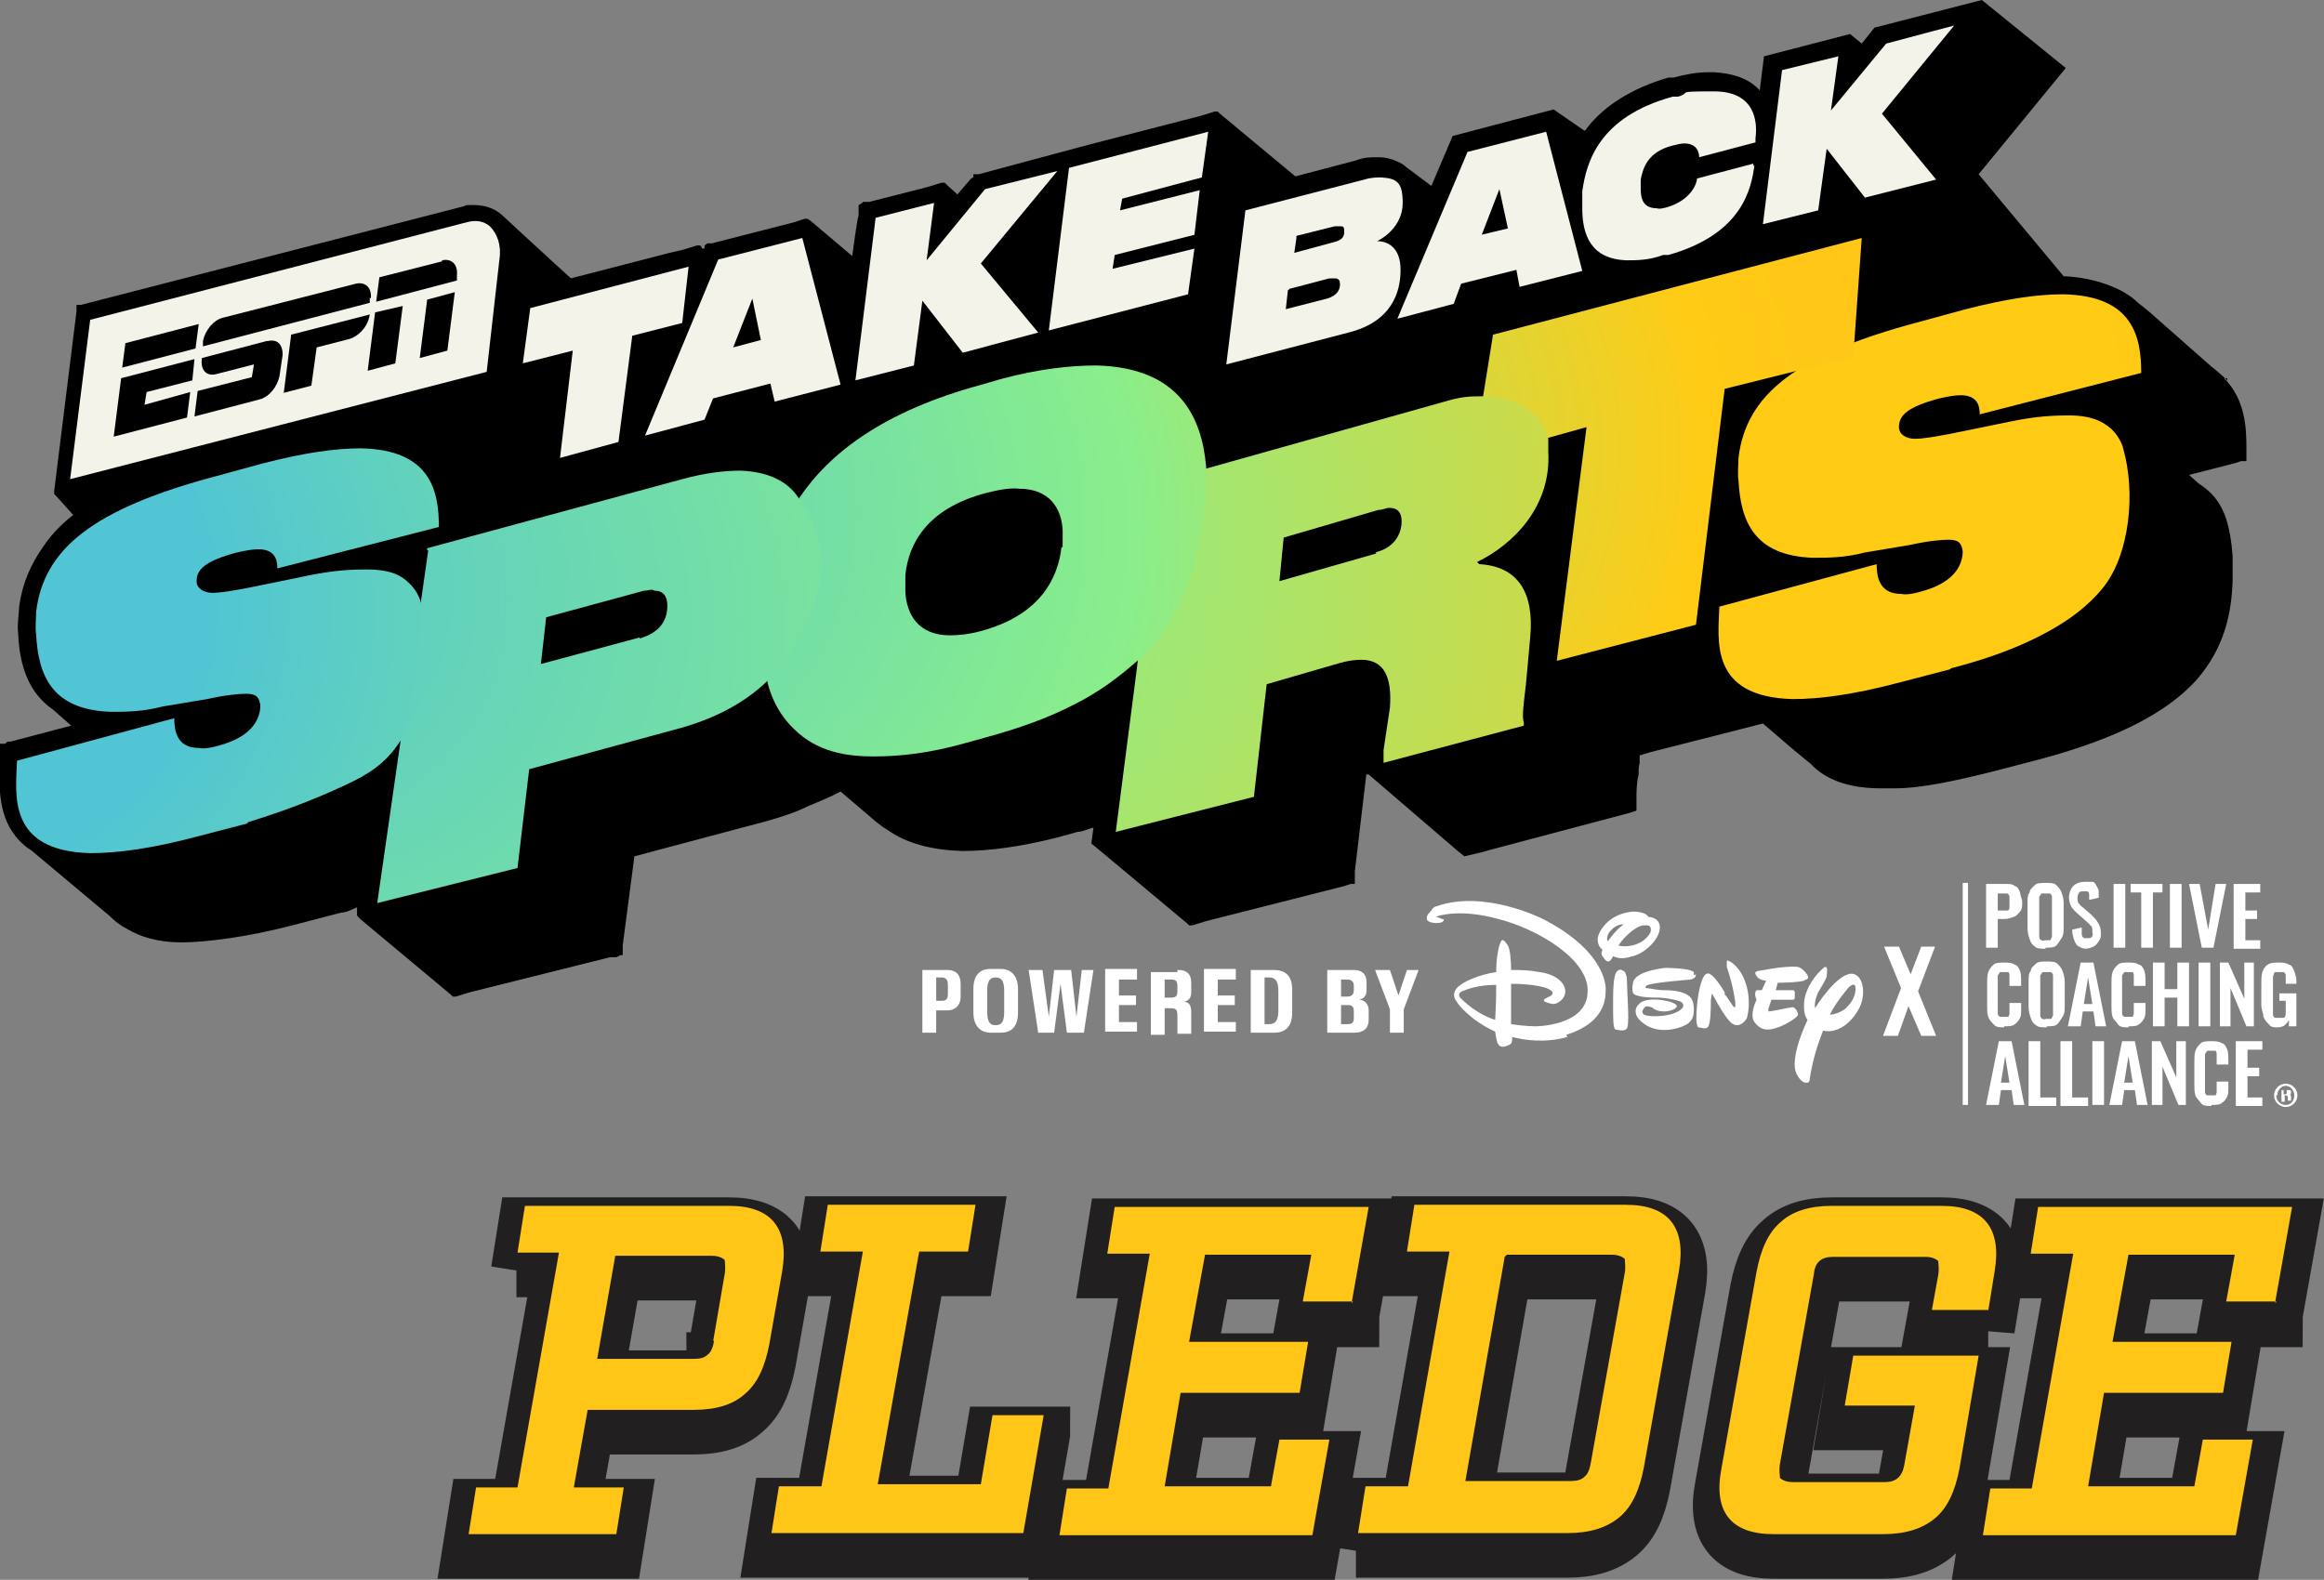 <?xml version="1.0" encoding="UTF-8"?> <svg xmlns="http://www.w3.org/2000/svg" xmlns:xlink="http://www.w3.org/1999/xlink" id="Layer_1" version="1.1" viewBox="0 0 218.7 148.7"><rect x="0" y="0" width="218.7" height="148.7" fill="#808080" stroke="none"/><!-- Generator: Adobe Illustrator 29.0.0, SVG Export Plug-In . SVG Version: 2.1.0 Build 186) --><defs><style> .st0 { fill: #fff; } .st1 { fill: #221f20; } .st2 { fill: url(#radial-gradient); } .st3 { fill: url(#radial-gradient5); } .st4 { fill: url(#radial-gradient1); } .st5 { isolation: isolate; } .st6 { fill: none; stroke: #221f20; stroke-miterlimit: 10; stroke-width: 5px; } .st7 { fill: #ffc618; } .st8 { fill: url(#radial-gradient2); } .st9 { fill: #f4f3ea; } .st10 { fill: url(#radial-gradient4); } .st11 { fill: url(#radial-gradient3); } </style><radialGradient id="radial-gradient" cx="181.8" cy="914.7" fx="96.9" fy="906.5" r="85.3" gradientTransform="translate(0 -868)" gradientUnits="userSpaceOnUse"><stop offset=".6" stop-color="#ffcb15"></stop><stop offset="1" stop-color="#feb225"></stop></radialGradient><radialGradient id="radial-gradient1" cx="156.9" cy="910.3" fx="94.1" fy="910.3" r="103.9" gradientTransform="translate(0 -868)" gradientUnits="userSpaceOnUse"><stop offset="0" stop-color="#89ee8b"></stop><stop offset=".4" stop-color="#ffcb15"></stop><stop offset=".9" stop-color="#feb225"></stop></radialGradient><radialGradient id="radial-gradient2" cx="125.3" cy="925.6" fx="53.9" fy="915.8" r="120.7" gradientTransform="translate(0 -868)" gradientUnits="userSpaceOnUse"><stop offset="0" stop-color="#51c5d3"></stop><stop offset=".2" stop-color="#89ee8b"></stop><stop offset=".7" stop-color="#ffcb15"></stop><stop offset=".9" stop-color="#feb225"></stop></radialGradient><radialGradient id="radial-gradient3" cx="92.8" cy="920.9" fx="27.3" fy="912.9" r="67" gradientTransform="translate(0 -868)" gradientUnits="userSpaceOnUse"><stop offset="0" stop-color="#51c5d3"></stop><stop offset=".6" stop-color="#89ee8b"></stop><stop offset="1" stop-color="#ffcb15"></stop></radialGradient><radialGradient id="radial-gradient4" cx="56.4" cy="932.8" fx="12.5" fy="920.6" r="70.5" gradientTransform="translate(0 -868)" gradientUnits="userSpaceOnUse"><stop offset="0" stop-color="#51c5d3"></stop><stop offset=".8" stop-color="#89ee8b"></stop><stop offset="1" stop-color="#ffcb15"></stop></radialGradient><radialGradient id="radial-gradient5" cx="21.5" cy="929.2" fx="-24.9" fy="921.6" r="65.3" gradientTransform="translate(0 -868)" gradientUnits="userSpaceOnUse"><stop offset=".4" stop-color="#51c5d3"></stop><stop offset="1" stop-color="#89ee8b"></stop></radialGradient></defs><g class="st5"><g class="st5"><path class="st1" d="M48.7,119.6l.7-4.4h19.2c4,0,5.7,2.1,5,6.2l-1.2,6.8c-.4,2.1-1.1,3.7-2.3,4.7-1.1,1-2.7,1.5-4.8,1.5h-10l-1.3,7.3h4.7l-.7,4.4h-13.9l.7-4.4h3.9l3.9-22.1h-4,.1ZM67.1,128l1.1-6.4c.1-.6,0-1.1,0-1.3-.2-.2-.6-.4-1.2-.4h-9.1l-1.7,9.7h9.1c.6,0,1-.1,1.3-.4.3-.2.5-.7.6-1.3h-.1Z"></path><path class="st1" d="M98.2,135l-1.9,11h-23.7l.7-4.4h4l3.9-22.1h-4l.7-4.4h13.9l-.7,4.4h-4.6l-3.9,21.9h9.7l1.1-6.5h4.8Z"></path><path class="st1" d="M127.3,124.2h-4.7l.8-4.4h-10l-1.5,8.2h11.2l-.8,4.8h-11.2l-1.5,8.8h10l.8-4.4h4.7l-1.6,9h-23.8l.7-4.4h3.9l3.9-22.1h-4l.7-4.4h23.9l-1.6,9h.1Z"></path><path class="st1" d="M127.8,146l.7-4.4h4l3.9-22.1h-4l.7-4.4h19.9c4,0,5.7,2.1,5,6.2l-3.3,18.5c-.4,2.1-1.1,3.7-2.3,4.7s-2.8,1.5-4.9,1.5h-19.9.2,0ZM141.6,120l-3.7,21.1h9.9c.6,0,1-.1,1.3-.4.3-.2.5-.7.6-1.3l3.2-17.9c.1-.6,0-1,0-1.3-.2-.2-.6-.4-1.2-.4h-9.9l-.2.2h0Z"></path><path class="st1" d="M187.1,125h-5.3l.6-3.3c.1-.6,0-1,0-1.3-.2-.2-.6-.4-1.2-.4h-8.7c-1.1,0-1.7.5-1.8,1.6l-3.2,17.9c-.1.6,0,1,0,1.3.2.2.6.4,1.2.4h8.7c1,0,1.6-.5,1.8-1.6l1-5.6h-6.6l.8-4.7h11.8l-1.8,10.6c-.4,2.1-1.1,3.7-2.3,4.7s-2.8,1.5-4.9,1.5h-10.3c-4,0-5.7-2.1-4.9-6.2l3.3-18.5c.4-2.1,1.1-3.7,2.3-4.7,1.1-1,2.7-1.5,4.8-1.5h10.3c4,0,5.7,2.1,5,6.2l-.6,3.7h0Z"></path><path class="st1" d="M214.2,124.2h-4.7l.8-4.4h-10l-1.5,8.2h11.2l-.8,4.8h-11.2l-1.5,8.8h10l.8-4.4h4.7l-1.6,9h-23.8l.7-4.4h3.9l3.9-22.1h-4l.7-4.4h23.9l-1.6,9h.1Z"></path></g><g class="st5"><path class="st6" d="M48.7,119.6l.7-4.4h19.2c4,0,5.7,2.1,5,6.2l-1.2,6.8c-.4,2.1-1.1,3.7-2.3,4.7-1.1,1-2.7,1.5-4.8,1.5h-10l-1.3,7.3h4.7l-.7,4.4h-13.9l.7-4.4h3.9l3.9-22.1h-4,.1ZM67.1,128l1.1-6.4c.1-.6,0-1.1,0-1.3-.2-.2-.6-.4-1.2-.4h-9.1l-1.7,9.7h9.1c.6,0,1-.1,1.3-.4.3-.2.5-.7.6-1.3h-.1Z"></path><path class="st6" d="M98.2,135l-1.9,11h-23.7l.7-4.4h4l3.9-22.1h-4l.7-4.4h13.9l-.7,4.4h-4.6l-3.9,21.9h9.7l1.1-6.5h4.8Z"></path><path class="st6" d="M127.3,124.2h-4.7l.8-4.4h-10l-1.5,8.2h11.2l-.8,4.8h-11.2l-1.5,8.8h10l.8-4.4h4.7l-1.6,9h-23.8l.7-4.4h3.9l3.9-22.1h-4l.7-4.4h23.9l-1.6,9h.1Z"></path><path class="st6" d="M127.8,146l.7-4.4h4l3.9-22.1h-4l.7-4.4h19.9c4,0,5.7,2.1,5,6.2l-3.3,18.5c-.4,2.1-1.1,3.7-2.3,4.7s-2.8,1.5-4.9,1.5h-19.9.2,0ZM141.6,120l-3.7,21.1h9.9c.6,0,1-.1,1.3-.4.3-.2.5-.7.6-1.3l3.2-17.9c.1-.6,0-1,0-1.3-.2-.2-.6-.4-1.2-.4h-9.9l-.2.2h0Z"></path><path class="st6" d="M187.1,125h-5.3l.6-3.3c.1-.6,0-1,0-1.3-.2-.2-.6-.4-1.2-.4h-8.7c-1.1,0-1.7.5-1.8,1.6l-3.2,17.9c-.1.6,0,1,0,1.3.2.2.6.4,1.2.4h8.7c1,0,1.6-.5,1.8-1.6l1-5.6h-6.6l.8-4.7h11.8l-1.8,10.6c-.4,2.1-1.1,3.7-2.3,4.7s-2.8,1.5-4.9,1.5h-10.3c-4,0-5.7-2.1-4.9-6.2l3.3-18.5c.4-2.1,1.1-3.7,2.3-4.7,1.1-1,2.7-1.5,4.8-1.5h10.3c4,0,5.7,2.1,5,6.2l-.6,3.7h0Z"></path><path class="st6" d="M214.2,124.2h-4.7l.8-4.4h-10l-1.5,8.2h11.2l-.8,4.8h-11.2l-1.5,8.8h10l.8-4.4h4.7l-1.6,9h-23.8l.7-4.4h3.9l3.9-22.1h-4l.7-4.4h23.9l-1.6,9h.1Z"></path></g></g><g class="st5"><g class="st5"><path class="st7" d="M48.7,117.9l.7-4.4h19.2c4,0,5.7,2.1,5,6.2l-1.2,6.8c-.4,2.1-1.1,3.7-2.3,4.7-1.1,1-2.7,1.5-4.8,1.5h-10l-1.3,7.3h4.7l-.7,4.4h-13.9l.7-4.4h3.9l3.9-22.1h-4,.1ZM67.1,126.3l1.1-6.4c.1-.6,0-1.1,0-1.3-.2-.2-.6-.4-1.2-.4h-9.1l-1.7,9.7h9.1c.6,0,1-.1,1.3-.4.3-.2.5-.7.6-1.3h-.1Z"></path><path class="st7" d="M98.2,133.3l-1.9,11h-23.7l.7-4.4h4l3.9-22.1h-4l.7-4.4h13.9l-.7,4.4h-4.6l-3.9,21.9h9.7l1.1-6.5h4.8Z"></path><path class="st7" d="M127.3,122.5h-4.7l.8-4.4h-10l-1.5,8.2h11.2l-.8,4.8h-11.2l-1.5,8.8h10l.8-4.4h4.7l-1.6,9h-23.8l.7-4.4h3.9l3.9-22.1h-4l.7-4.4h23.9l-1.6,9h.1Z"></path><path class="st7" d="M127.8,144.3l.7-4.4h4l3.9-22.1h-4l.7-4.4h19.9c4,0,5.7,2.1,5,6.2l-3.3,18.5c-.4,2.1-1.1,3.7-2.3,4.7s-2.8,1.5-4.9,1.5h-19.9.2,0ZM141.6,118.3l-3.7,21.1h9.9c.6,0,1-.1,1.3-.4.3-.2.5-.7.6-1.3l3.2-17.9c.1-.6,0-1,0-1.3-.2-.2-.6-.4-1.2-.4h-9.9l-.2.2h0Z"></path><path class="st7" d="M187.1,123.3h-5.3l.6-3.3c.1-.6,0-1,0-1.3-.2-.2-.6-.4-1.2-.4h-8.7c-1.1,0-1.7.5-1.8,1.6l-3.2,17.9c-.1.6,0,1,0,1.3.2.2.6.4,1.2.4h8.7c1,0,1.6-.5,1.8-1.6l1-5.6h-6.6l.8-4.7h11.8l-1.8,10.6c-.4,2.1-1.1,3.7-2.3,4.7s-2.8,1.5-4.9,1.5h-10.3c-4,0-5.7-2.1-4.9-6.2l3.3-18.5c.4-2.1,1.1-3.7,2.3-4.7,1.1-1,2.7-1.5,4.8-1.5h10.3c4,0,5.7,2.1,5,6.2l-.6,3.7h0Z"></path><path class="st7" d="M214.2,122.5h-4.7l.8-4.4h-10l-1.5,8.2h11.2l-.8,4.8h-11.2l-1.5,8.8h10l.8-4.4h4.7l-1.6,9h-23.8l.7-4.4h3.9l3.9-22.1h-4l.7-4.4h23.9l-1.6,9h.1Z"></path></g></g><g><g id="shadow_shape"><g id="Take"><path d="M209.6,35.8c-.3-.3-1.1-1-1.5-1.3l-5.9-5.2-1-.8c-1.4-1.4-4.2-2.4-7-2.5l-8-9.6,8.2-10-7.9-6.4-10.1,2.6-1.2,1.5-1.1-.9-8.1,2.1-.4,3.2c-1-1.1-2.5-1.6-4.3-1.7h-.6c-1,0-2.1.2-3.2.5h-.5c-3.4,1-6,2.6-7.7,4.8,0,0-.1.2-.2.2l-2.9-2-9.5,2.5-2,4.7-2.4-1.8c-.2-.2-.4-.3-.6-.4h0c-.6-.3-1.2-.5-2-.5s-1.3,0-2.1.3l-5.7,1.5-7.1-5.9-.2-.2h-.3l-1.3.4-9.7,2.5h0l-1.9.5-2.6.7-6.7,1.8h-.5v.3c-.1,0-.3.2-.3.2l-1.2,1.4-1-.9-.2-.2h-.3l-1.3.4-5.5,1.4h-.6c0,.1-.4.3-.4.3v1c-.1,0-.6,3.8-.6,3.8l-3.9-3.3-.3-.2h-.3l-.9.3-7.8,2h-.4c0,0-.3.2-.3.2v.3c-.1,0-.2,0-.2,0h0l-.2-.3h-.3l-1.3.4-1.3.3-14.7,3.8-1,7.7,4.1,3.3-.9,6.5,1.7,1.6-6.1,1.7-5.3-5.7c-1.4-1.4-4.3-2.4-7.2-2.5-2.5,0-5.6.4-9.3,1.4l-4.4,1.2c-8.3,2.3-13.3,4.9-15.8,8.6-1.2,1.7-2,3.5-2.3,5.7,0,.6-.2,1.7-.1,2.4.1,2.6.7,4.5,1.8,5.9.4.5.9,1,1.5,1.4l1.7,1.5-5.7,1.5h-.3l-.2.2H0v1.9c-.1,2.1-.2,5.1,1.8,7.2.3.3.7.7,1.1.9l7.4,6.2c.5.5,1,.9,1.6,1.2,1.3.8,3,1.3,5.2,1.3s6.2-.5,10.4-1.6l4.6-1.2c.5,0,1-.3,1.5-.5h0v.7c-.1,0,.3.4.3.4l8.5,7.1.2.2h.3l1.3-.4,13.2-3.3h.6c0,0,.4-.2.4-.2h.2v-.9l1.1-8.4,12.4-3.3c1.4-.4,2.7-.8,3.9-1.4,1.2-.5,2.2-.9,3.1-1.4l3.4,2.9h0c.3.2.6.5,1,.7,1.8,1.3,4.2,1.9,7,2,2.6,0,5.6-.4,9.1-1.3l1.8-.5c.5,0,1-.3,1.5-.4l-.2,1.5.5.4,8.5,7.1.2.2h.3l1.3-.4,13-3.3.6-.2h.4v-1.2l1.1-9.3v.2h.2c0,0,8.5,7.3,8.5,7.3l.5.4,1.7-.4.7-.2,13.2-3.5.6-.2v-1.3c0-.3,0-1.3.2-2.1,0-.4,0-.7.1-1.1h0v-.7l1-.3h0l10.6-2.7,2.8,2.4,1.7,1.4c1.4,1.5,3.6,2.3,6.6,2.3h1.3c2.5,0,5.7-.7,9.3-1.6l4.6-1.2c7-1.9,11.7-4.3,14.5-7.4,2.7-3.1,3.3-6.4,3.4-9.3v-2.4c-.2-2.6-.7-4.3-1.7-5.5-.4-.5-.9-.9-1.5-1.3l-.9-.8,4.3-1.1.6-.2h.5v-1.3c0-1.8-.1-4.5-2.1-6.5h.3Z"></path></g><g id="espn"><path d="M15.5,58.4l44.1-12.6,1.3-10.9c.2-2.4-1.3-3.4-2.7-4.7-1.6-1.3-10.8-9.8-11-10-.7-.6-1.6-.9-2.6-.9s-.6,0-.9.1L7.6,28.7h-.4v.6l-2.1,16.9v.3l.2.2,10.4,11.6h-.2Z"></path></g></g><g id="text_shapes"><g id="S"><path class="st2" d="M183.6,62.9c2.7-.7,6-1.7,9.4-3.6,1.6-.9,3.5-2.2,5-4.1,2.4-3.1,3-8.8,1.8-13-.1-.5-.6-1.4-1.2-1.9s-1.6-1.2-3.9-1.2-3.8.2-6.6.8l-4.4.9c-1.6.3-2.7.5-3.5.5s-1.5-.4-1.5-1.1c0-1.1.8-1.9,3.8-2.7.9-.2,1.5-.3,2-.3,1.6,0,1.8,1,1.8,1.8l15.2-3.9c0-3.3-.7-7.3-7.4-7.4-2.3,0-5.2.4-9.1,1.4l-4.4,1.2c-11.7,3.1-16.3,6.9-17,12.8,0,.6-.1,1.5,0,2.1.2,3.9,1.5,7.1,7,7.3,1.4,0,3,0,4.9-.5l4.2-.7c1.8-.4,3-.5,3.7-.5,1,0,1.2.4,1.3,1.1,0,1-.5,2.9-4,3.8-.7.2-1.3.3-1.8.2-2.1,0-2.3-1.7-2.3-2.8l-14.8,4c-.1,3.1-1,8.5,6.9,8.7,2.5,0,5.7-.4,10.2-1.6l4.6-1.2h0Z"></path></g><g id="T"><polygon class="st4" points="162.3 36.6 169.5 34.8 174.4 33.6 175.2 22.4 140.5 31.5 139.6 37.1 138.6 43.2 149.3 40.2 146.5 62.2 159.6 58.8 162.3 36.6"></polygon></g><g id="R"><path class="st8" d="M139,52.9c3.5-1.7,7-5.3,6.7-10.4v-1.2c-.2-.6-.4-1.1-.6-1.4-1.6-2.5-4.9-2.6-5.4-2.6-1.2,0-2,0-3.4.4l-27.4,7.7-1.9,17.4-2,15.5,13-3.3,1.2-10.6,6.9-2c.7-.2,1.4-.3,2-.3,2.2,0,2.9,1.7,2.7,4.5l-.6,4v1.2l13.2-3.5v-.3c-.2-.5,0-1.9.2-3.6l.4-4.4c.4-4.3-1.2-6.7-4.8-6.9h0l-.2-.2ZM129.5,52.1l-9.1,2.6.4-4.1,8.9-2.6c.4,0,.8-.2,1-.2.9,0,1.2.5,1.2,1.3s-.4,2.4-2.5,2.9h.1Z"></path></g><g id="O"><path class="st11" d="M113.2,49.5c.3-2.3.4-4.2.3-5.6-.4-4.6-2.5-9.3-10.3-9.5-2.4,0-5.4.3-9.1,1.3l-1.7.5c-9.3,2.5-14.4,6.5-17.2,10.7-1.5,2.4-2.8,6-3.2,10.7-.2,2,0,3.8,0,5.3.1,1.1.6,3.7,2.7,5.7,2.2,2.2,5,2.6,7.5,2.6s5.3-.3,8.8-1.3l1.8-.5c3.3-.9,6-1.9,8.3-3.1,2.4-1.2,4.2-2.6,5.7-3.9,1.8-1.5,2.9-3.1,3.6-4.3,1.8-3.2,2.5-6.9,2.8-8.8h0v.2ZM99.9,51.4c-.3,3-2,6.5-7.6,8-1.1.3-2.1.4-2.9.4-3,0-4.1-2-4.2-4.1v-1.6c.3-2.8,1.9-6.2,7.6-7.7,1.2-.3,2.2-.5,3.1-.4,2.9,0,4,1.9,4.1,3.9v1.6h-.1Z"></path></g><g id="P"><path class="st10" d="M40.3,51.8l-.7,4.9-1.9,13-2.2,15.3,13.2-3.3,1.1-9.3,13.6-3.7c3.9-1,6.7-2.6,8.7-4.5.6-.6,6.4-6.4,4.9-13.3-.2-1.1-.7-2.5-1.9-4.1-1-1.5-2.8-2.4-5.4-2.5-1.5,0-3.3.2-5.5.8l-24,6.5h0v.2ZM60.2,60l-9.3,2.5.5-4.4,9.2-2.5c.4,0,.7-.2,1,0,.8,0,1.2.5,1.2,1.4,0,1.3-.6,2.5-2.6,3.1h0Z"></path></g><g id="S1"><path class="st3" d="M23.3,77.4c2.6-.8,5.8-1.9,9.4-3.6,1.9-.9,3.6-1.9,5-4.1,1.8-2.5,3.2-9.3,1.9-13-.1-.4-.4-1.2-1.2-1.9-.6-.6-1.6-1.2-3.9-1.2s-3.8.2-6.6.8l-4.4.9c-1.6.3-2.7.5-3.5.5s-1.5-.4-1.5-1.1c0-1.1.8-1.9,3.8-2.7.9-.2,1.5-.3,2-.3,1.6,0,1.8,1,1.8,1.8l15.2-3.9c0-3.3-.7-7.3-7.4-7.4-2.3,0-5.2.4-9.1,1.4l-4.4,1.2c-11.7,3.1-16.3,6.9-17,12.8,0,.6-.1,1.5,0,2.1.2,3.9,1.5,7.1,7,7.3,1.4,0,3,0,4.9-.5l4.2-.7c1.8-.4,3-.5,3.7-.5,1,0,1.2.4,1.3,1.1,0,1-.5,2.9-4,3.8-.7.2-1.3.3-1.8.2-2.1,0-2.3-1.7-2.3-2.8l-14.8,4c-.1,3.1-1,8.5,6.9,8.7,2.5,0,5.7-.4,10.2-1.6l4.6-1.2h0Z"></path></g><g id="Back"><g id="back"><path class="st9" d="M115.4,34.3l11.5-3c4-1,4.9-3.7,4.9-5.9s-1.3-2.7-2.2-2.7c1-.5,2.4-1.7,2.4-3.6s-.5-2.3-2-2.4c-.4,0-1,0-1.6.2l-11.2,2.9-1.8,14.5h0ZM122,22.2l3.6-.9h.5c.3,0,.4,0,.4.5s-.2.8-1,1l-3.7,1,.2-1.4h0v-.2ZM121.3,27.2l3.8-1h.5c.4,0,.5.2.5.6s-.2,1-1.2,1.3l-3.9,1,.2-1.8h.1Z"></path><path class="st9" d="M138.1,14.3l-6.6,15.7,5.3-1.4.7-1.9,5.2-1.3.3,1.6,5.9-1.5-3.4-13.1-7.4,1.9h0ZM139.4,22.2l1.7-4.4.8,3.7-2.5.6h0Z"></path><path class="st9" d="M165,15.6v-.2l-5.3,1.4c0,.4-.5,2-2.8,2.7-.4.1-.7.2-1,.1-1.2,0-1.5-.8-1.5-1.8v-.9c.2-1,.6-2.6,3-3.2.4-.1.8-.2,1.1-.2,1.3,0,1.4,1,1.4,1.3l5.3-1.4v-.4c.2-1.5,0-4.4-3.9-4.4s-2,.1-3.4.5h-.5c-6.9,1.9-8.1,6.1-8.5,8.9v1.6c0,2.5.8,4.8,4.2,4.9.9,0,2.1,0,3.4-.5h.5c7.1-2,7.8-6.4,8.1-8.4h-.1Z"></path><polygon class="st9" points="167.7 6.6 165.9 21.1 171.1 19.8 171.9 14 175.5 18.6 182.2 16.9 177.1 10.7 183.9 2.4 177.5 4.1 172.3 10.4 173 5.3 167.7 6.6"></polygon></g></g><g id="Take1"><g id="take"><polygon class="st9" points="53.9 33 52.7 43.1 58.2 41.6 59.5 31.6 64.2 30.4 64.8 25.1 49.9 29 49.2 34.2 53.9 33"></polygon><path class="st9" d="M67.6,24.4l-6.9,16.6,5.6-1.5.8-2,5.4-1.4.4,1.7,6.2-1.6-3.6-13.8-7.8,2h0ZM69,32.7l1.8-4.6.8,3.9-2.6.7h0Z"></path><polygon class="st9" points="87.9 19.1 82.4 20.5 80.5 35.8 86 34.4 86.8 28.3 90.6 33.2 97.7 31.3 92.3 24.8 99.5 16.1 92.7 17.8 87.2 24.5 87.9 19.1"></polygon><polygon class="st9" points="100.6 15.8 98.7 31.1 111.8 27.7 112.4 23.4 104.7 25.3 104.9 24 112.4 22.1 112.9 17.9 105.4 19.8 105.6 18.7 113.1 16.7 113.7 12.4 100.6 15.8"></polygon></g></g><g id="espn1"><g id="e_holder"><path class="st9" d="M43.9,20.4L8.1,29.6l-2,16,40.1-10.4,1.3-10.9c.3-2.7-1.4-4.5-3.6-4h0Z"></path><path d="M5.6,46.3l2.1-16.9,36.1-9.3c1.1-.3,2.1,0,2.9.6,1,.8,1.4,2.2,1.2,3.8l-1.3,11.2L5.6,46.3h0ZM8.5,30l-1.9,15.1,39.2-10.1,1.2-10.6c.2-1.3-.2-2.4-.9-3.1-.6-.5-1.3-.6-2.1-.4h0L8.5,30.1h0Z"></path></g><g id="ESPN"><polygon points="18.7 30.5 11.8 32.3 11.5 34.6 18.4 32.8 18.7 30.5"></polygon><polygon points="10.7 41.1 17.6 39.3 17.9 36.9 13.6 38.1 13.8 36.9 18.1 35.8 18.3 33.8 11.4 35.6 10.7 41.1"></polygon><polygon points="39.5 33.7 42.1 33 42.8 27.5 40.2 28.2 39.5 33.7"></polygon><polygon points="34.6 34.9 37.2 34.2 37.9 28.8 35.3 29.4 34.6 34.9"></polygon><path d="M34.9,28.1c.1-1-.5-1.6-1.4-1.4l-12.5,3.2c-.9.2-1.7,1.2-1.9,2.2v.5l15.7-4.1v-.5h0Z"></path><path d="M41.6,24.6l-5.9,1.5-.3,2.3,7.6-2v-.5c.1-1-.5-1.6-1.4-1.4h0Z"></path><path d="M26.6,37l2.7-.7.5-3.6,3.1-.8c.7-.2,1.7-1,1.9-2.3l-7.4,1.9-.7,5.5h-.1Z"></path><path d="M25.1,32.1l-6.1,1.6c-.2,1.5.8,1.7,1.4,1.5l3.5-.9-.2,1.2-5.1,1.3-.3,2.4,6.1-1.6c.9-.2,1.7-1.2,1.9-2.2h0l.3-2c0-1-.5-1.5-1.4-1.3h0Z"></path></g></g></g><g id="tag2"><g><path class="st0" d="M88.1,95.1v2.1h-1.3v-5.9h2.4c.7,0,1.2.4,1.2,1.3v1.2c0,.9-.6,1.3-1.2,1.3h-1.2.1ZM88.1,92.1v2.1h.5c.5,0,.6-.2.6-.7v-.8c0-.5-.2-.7-.6-.7h-.5Z"></path><path class="st0" d="M94.2,97.2h-1c-.9,0-1.6-.6-1.6-1.9v-2.2c0-1.3.6-1.9,1.6-1.9h1c.9,0,1.6.6,1.6,1.9v2.2c0,1.3-.6,1.9-1.6,1.9ZM94.5,93.3c0-.9-.2-1.3-.8-1.3s-.8.4-.8,1.3v1.9c0,.9.2,1.3.8,1.3s.8-.4.8-1.3v-1.9Z"></path><path class="st0" d="M97.7,97.2l-.9-5.9h1.3l.6,4.4.5-4.4h1.6l.5,4.4.5-4.4h1.1l-.9,5.9h-1.6l-.6-4.6-.6,4.6h-1.6,0Z"></path><path class="st0" d="M107,91.3v.9h-1.7v1.5h1.6v.9h-1.6v1.6h1.7v.9h-3v-5.9h3Z"></path><path class="st0" d="M110.9,91.3c.7,0,1.2.3,1.2,1.2v.9c0,.6-.3.8-.7.9.5,0,.7.3.7,1v2h-1.3v-1.6c0-.7-.1-.8-.7-.8h-.5v2.5h-1.3v-5.9h2.5v-.2ZM109.6,92.1v1.8h.6c.5,0,.6-.2.6-.6v-.5c0-.5-.2-.6-.6-.6h-.6Z"></path><path class="st0" d="M116.3,91.3v.9h-1.7v1.5h1.6v.9h-1.6v1.6h1.7v.9h-3v-5.9h3Z"></path><path class="st0" d="M117.7,91.3h2.2c1,0,1.7.5,1.7,1.8v2.2c0,1.4-.7,1.9-1.7,1.9h-2.2v-5.9h0ZM119,92.1v4.3h.4c.6,0,.9-.3.9-1.3v-1.8c0-1-.3-1.3-.9-1.3h-.4Z"></path><path class="st0" d="M124.9,97.2v-5.9h2.5c.7,0,1.2.3,1.2,1.2v.7c0,.6-.3.8-.7.9.5,0,.9.4.9,1v.9c0,.8-.5,1.2-1.3,1.2h-2.6ZM126.2,92.1v1.7h.6c.4,0,.6-.2.6-.6v-.4c0-.4-.2-.6-.6-.6h-.6ZM126.2,94.6v1.8h.6c.5,0,.6-.2.6-.6v-.6c0-.5-.2-.6-.6-.6,0,0-.6,0-.6,0Z"></path><path class="st0" d="M133.5,91.3l-1.4,3.7v2.2h-1.3v-2.2l-1.4-3.7h1.4l.8,2.4.8-2.4h1.1Z"></path></g><path class="st0" d="M169.8,92.3c-.7.2-2.5.2-2.5.2l-.2.7h1.6s.2,0,.2.2v.5s0,.2-.2.2c-.3,0-2,0-2,0l-.3.9s0,.2.1.2c.2,0,2-.4,2.2-.4s.5.4.5.7-1.9,1.5-3,1.4c0,0-.6,0-1.1-.7s.2-2.1.2-2.1c0,0-.3-.6,0-.9,0,0,.1,0,.5,0l.4-.9s-.5,0-.8-.3c-.3-.4-.3-.5,0-.6.2,0,2.3-.5,3.7-.4,0,0,.5,0,1,.8,0,0,.2.4-.2.4M164.4,95.8c-.2.4-.7.9-1.3.6-.6-.3-1.6-2.2-1.6-2.2l-.4-.7s0,0-.1.6c0,.8,0,2.3-.3,2.6-.3.2-.6,0-.9,0-.2-.3-.2-1-.1-2.1.1-1.2.4-2.4.7-2.8.4-.4.6,0,.7,0,0,0,.5.4,1.2,1.6v.2c.1,0,.8,1.2.9,1.2h.1v-.4s-.1-1.3-.8-3.4v-.5c0-.2.3,0,.3,0,0,0,1,.5,1.5,2.1s.2,3,0,3.5M159.6,91.7c0,.2-.1.4-.5.5,0,0-4,.3-4.2.6,0,0-.1.2,0,.2.2,0,1.1.2,1.6.2s2,0,2.6.7c0,0,.3.3.3,1.1s-.2,1-.5,1.3-3,1.5-4.7-.4c0,0-.8-.9.3-1.6,0,0,.8-.5,2.7,0,0,0,.6.2.6.4s-.5.5-1.2.5-1.1-.3-1-.3c0,0-.7-.4-.9,0-.2.3-.2.4,0,.6.6.3,2.9.2,3.6-.6,0,0,.3-.3-.1-.6-.4-.2-1.6-.4-2.1-.4s-2.1,0-2.4-.4c0,0-.2-.3,0-1.1.3-.9,2.2-1.2,3-1.3,0,0,2.3,0,2.7.4v.3M153,96.9c-.3.2-.9,0-1,0-.2-.2-.2-1-.2-2.3s0-2.9.4-3.2c.3-.3.5,0,.6,0s.3.4.3.8.1,2.5.1,2.5c0,0,.1,1.9-.1,2.1M153.6,90c-.8.3-1.4.2-1.8,0-.2.4-.3.5-.5.5s-.4-.4-.5-.5c0,0-.2-.2,0-.6-.5-.4-.5-1-.4-1.3.1-.4.9-2.1,3.3-2.3,0,0,1.2,0,1.4.5h0s1.1,0,1.1,1-1.2,2.3-2.5,2.7M154.7,87.1c-.7,0-1.9,1.1-2.4,1.9.8.2,2.3,0,3-1.2,0,0,.3-.8-.5-.7M151.4,87.8c-.2.4-.2.6-.1.8.3-.4.8-1.1,1.5-1.6-.6,0-1,.3-1.4.8M171.6,96.9c-.5,1.3-1,2.7-1.3,4.7,0,0,0,.4-.4.3-.3,0-.9-.6-1-1.4-.1-1,.3-2.6,1.2-4.5-.3-.4-.4-1-.3-1.9,0,0,.2-1.6,1.8-3,0,0,.2-.2.3,0,.1,0,0,.6,0,.8s-.8,1.5-.8,1.5c0,0-.4.8-.3,1.5.8-1.3,2.8-3.9,3.9-3.1.8.5.8,2.2.2,3.2-.4.8-1.7,2.4-3.4,2M174,92.9c-.4.5-1.2,1.4-1.8,2.6.6,0,1.3-.4,1.5-.6.3-.3,1-1,.9-2,0,0,0-.5-.6,0M147.5,97.6c-2.1.6-4.1.3-5.2,0,0,.4,0,.6-.2.7,0,0-.8.5-1.1,0-.2-.3-.2-.7-.3-1.2-2.4-1.1-3.6-2.7-3.6-2.8,0,0-.6-.6,0-1.3.5-.6,2.2-1.3,3.7-1.5,0-1.3.2-2.3.4-2.8.2-.5.5,0,.7.3s.3,1.4.3,2.3c1,0,1.6,0,2.7.2,1.5.2,2.4,1,2.4,1.8s-.8,1.2-1.1,1.2-.8-.2-.8-.2c-.3-.2,0-.3.4-.5s.3-.4.3-.4c-.2-.5-2-.8-3.9-.8v3.8c1.3.2,2.3.2,2.3.2,0,0,4.8,0,4.9-3.2.2-3.1-4.8-6-8.4-6.9-3.6-1-5.7-.3-5.9-.2-.2,0,0,0,0,0,0,0,.2,0,.6.2.4,0,0,.3,0,.3-.6.2-1.3,0-1.4-.2-.1-.3,0-.5.4-.9.2-.4.5-.4.5-.4,4.5-1.6,10,1.2,10,1.2,5.1,2.6,6,5.6,5.9,6.8,0,1.2-.5,3.1-3.7,4.1M137.6,93.3c-.5.2-.2.6-.2.6,1,1,2.1,1.7,3.3,2.1.1-1.8.1-2.4.1-3.3-1.7,0-2.7.4-3.2.6"></path><g><g><g><g><path class="st0" d="M186.9,89.2v-6h1.8c.4,0,.7,0,.9.2.2,0,.4.3.5.6,0,.3.2.6.2.9s0,.7-.2.9-.3.4-.6.5-.5.2-.9.2h-.6v2.7h-1.1,0ZM188,85.7h.9s.2,0,.2-.3v-1c0,0,0-.2-.2-.3h-.9v1.8h0v-.2Z"></path><path class="st0" d="M192.5,89.3c-.4,0-.8,0-1-.2-.3-.2-.4-.4-.5-.7s-.2-.6-.2-1.1v-2.3c0-.4,0-.8.2-1,0-.3.3-.5.5-.7s.6-.2,1-.2.8,0,1,.2.4.4.5.7.2.6.2,1v2.3c0,.4,0,.7-.2,1s-.3.5-.5.7-.6.2-1,.2h0ZM192.5,88.5c.2,0,.3,0,.4,0s.1-.2.2-.3v-3.8c0,0,0-.2-.2-.3h-.8s-.1.2-.2.3v3.8c0,0,0,.2.2.3s.2,0,.4,0Z"></path><path class="st0" d="M196.6,89.3c-.4,0-.7,0-.9-.2-.2,0-.4-.3-.5-.6-.1-.3-.2-.6-.2-1l.9-.2v.6c0,.2.1.3.2.4,0,0,.2,0,.4,0s.3,0,.4-.2,0-.2,0-.4c0-.3,0-.5-.2-.6-.1-.2-.3-.3-.5-.5l-.8-.7c-.2-.2-.4-.4-.5-.6s-.2-.5-.2-.8.1-.8.4-1.1.7-.4,1.1-.4.5,0,.7,0c.2,0,.3.2.4.4s.2.3.2.5v.6l-.9.2v-.5c0,0,0-.3-.2-.3s-.2,0-.4,0-.3,0-.4.2c0,0-.1.2-.1.4s0,.4.1.5.2.3.4.4l.8.7c.2.2.5.5.6.7.2.3.3.6.3,1s0,.5-.2.8-.3.4-.5.5-.5.2-.8.2h.4Z"></path><path class="st0" d="M198.9,89.2v-6h1.1v6h-1.1Z"></path><path class="st0" d="M201.5,89.2v-5.2h-1v-.8h3v.8h-.9v5.2h-1.1Z"></path><path class="st0" d="M204.2,89.2v-6h1.1v6h-1.1Z"></path><path class="st0" d="M207.2,89.2l-1.2-6h1l.8,4.3.7-4.3h1l-1.2,6h-1.1,0Z"></path><path class="st0" d="M210.2,89.2v-6h2.5v.8h-1.4v1.7h1.1v.8h-1.1v2h1.4v.8h-2.5Z"></path></g><g><path class="st0" d="M188.6,96.7c-.4,0-.8,0-1-.3-.2-.2-.4-.4-.5-.7s-.1-.6-.1-1v-2.1c0-.4,0-.8.1-1.1s.3-.5.5-.7.6-.2,1-.2.7,0,1,.2c.2,0,.4.3.5.6s.1.6.1.9v.5h-1.1v-1c0,0,0-.2-.1-.3,0,0-.2,0-.4,0s-.3,0-.4,0c0,0-.1.2-.2.3v3.6c0,0,0,.2.2.3h.4c.2,0,.3,0,.4,0,0,0,.1-.2.1-.3v-1h1.1v.5c0,.4,0,.7-.1.9s-.3.5-.5.6c-.2.2-.6.2-1,.2h0v.2Z"></path><path class="st0" d="M192.6,96.7c-.4,0-.8,0-1-.2-.3-.2-.4-.4-.5-.7s-.2-.6-.2-1.1v-2.3c0-.4,0-.8.2-1,0-.3.3-.5.5-.7s.6-.2,1-.2.8,0,1,.2.4.4.5.7.2.6.2,1v2.3c0,.4,0,.7-.2,1s-.3.5-.5.7-.6.2-1,.2h0ZM192.6,95.9c.2,0,.3,0,.4,0s.1-.2.2-.3v-3.8c0,0,0-.2-.2-.3h-.8s-.1.2-.2.3v3.8c0,0,0,.2.2.3s.2,0,.4,0Z"></path><path class="st0" d="M194.6,96.6l1.2-6h1.2l1.2,6h-1l-.2-1.4h-1l-.2,1.4h-1.2ZM196.1,94.5h.8l-.4-2.5-.4,2.5h0Z"></path><path class="st0" d="M200.3,96.7c-.4,0-.8,0-1-.3s-.4-.4-.5-.7-.1-.6-.1-1v-2.1c0-.4,0-.8.1-1.1s.3-.5.5-.7.6-.2,1-.2.7,0,1,.2c.2,0,.4.3.5.6s.1.6.1.9v.5h-1.1v-1c0,0,0-.2-.1-.3,0,0-.2,0-.4,0s-.3,0-.4,0c0,0-.1.2-.2.3v3.6c0,0,0,.2.2.3h.4c.2,0,.3,0,.4,0,0,0,.1-.2.1-.3v-1h1.1v.5c0,.4,0,.7-.1.9s-.3.5-.5.6c-.2.2-.6.2-1,.2h0v.2Z"></path><path class="st0" d="M202.6,96.6v-6h1.1v2.5h1.2v-2.5h1.1v6h-1.1v-2.7h-1.2v2.7h-1.1Z"></path><path class="st0" d="M206.9,96.6v-6h1.1v6h-1.1Z"></path><path class="st0" d="M208.9,96.6v-6h.8l1.5,3.4v-3.4h.9v6h-.7l-1.5-3.6v3.6h-1Z"></path><path class="st0" d="M214.4,96.7c-.4,0-.7,0-.9-.3-.2-.2-.4-.4-.5-.7,0-.3-.2-.7-.2-1.1v-2c0-.4,0-.8.1-1.1s.3-.6.5-.7c.3-.2.6-.2,1-.2s.7,0,1,.2c.2,0,.4.3.5.6s.2.6.2.9v.3h-1v-.8c0,0,0-.2-.2-.3h-.4c-.2,0-.3,0-.4,0s-.1.2-.2.4v3.5c0,.2,0,.3.2.4,0,0,.2,0,.4,0s.3,0,.4,0,.2-.2.2-.4v-1.2h-.6v-.7h1.6v3.1h-.7v-.6c-.1.2-.3.4-.4.5s-.4.2-.7.2h.1Z"></path></g><g><path class="st0" d="M186.9,104l1.2-6h1.2l1.2,6h-1l-.2-1.4h-1l-.2,1.4h-1.2ZM188.3,101.9h.8l-.4-2.5-.4,2.5h0Z"></path><path class="st0" d="M190.9,104v-6h1.1v5.3h1.5v.8h-2.6Z"></path><path class="st0" d="M193.9,104v-6h1.1v5.3h1.5v.8h-2.6Z"></path><path class="st0" d="M196.9,104v-6h1.1v6h-1.1Z"></path><path class="st0" d="M198.5,104l1.2-6h1.2l1.2,6h-1l-.2-1.4h-1l-.2,1.4h-1.2ZM199.9,101.9h.8l-.4-2.5-.4,2.5h0Z"></path><path class="st0" d="M202.5,104v-6h.8l1.5,3.4v-3.4h.9v6h-.7l-1.5-3.6v3.6h-1Z"></path><path class="st0" d="M208.1,104.1c-.4,0-.8,0-1-.3s-.4-.4-.5-.7-.1-.6-.1-1v-2.1c0-.4,0-.8.1-1.1s.3-.5.5-.7.6-.2,1-.2.7,0,1,.2c.2,0,.4.3.5.6s.1.6.1.9v.5h-1.1v-1c0,0,0-.2-.1-.3,0,0-.2,0-.4,0s-.3,0-.4,0c0,0-.1.2-.2.3v3.6c0,0,0,.2.2.3h.4c.2,0,.3,0,.4,0,0,0,.1-.2.1-.3v-1h1.1v.5c0,.4,0,.7-.1.9s-.3.5-.5.6c-.2.2-.6.2-1,.2h0v.2Z"></path><path class="st0" d="M210.4,104v-6h2.5v.8h-1.4v1.7h1.1v.8h-1.1v2h1.4v.8h-2.5Z"></path></g></g><rect class="st0" x="184.7" y="83.1" width=".5" height="20.9"></rect></g><path class="st0" d="M216.2,103.1c0,.6-.5,1.1-1.1,1.1s-1.1-.5-1.1-1.1.5-1.1,1.1-1.1,1.1.5,1.1,1.1ZM214.2,103.1c0,.5.4.9.9.9s.8-.4.8-.9-.4-.9-.8-.9-.8.4-.8.9h-.1ZM214.9,103.7h-.2v-1.1h.8s.1,0,.1.2,0,.2-.2.2h0c.1,0,.2,0,.2.3v.3h-.3v-.3c0,0,0-.2-.2-.2h-.1v.4h0v.2ZM214.9,103h.1c.1,0,.2,0,.2-.2s0-.2-.2-.2-.1,0-.1,0v.3h0Z"></path></g><path class="st0" d="M177.2,97.5l1.7-4.5-1.6-3.9h1.4l1.1,2.6,1-2.6h1.3l-1.6,4.2,1.7,4.2h-1.4l-1.2-2.8-1,2.8h-1.4Z"></path></g></g></svg> 